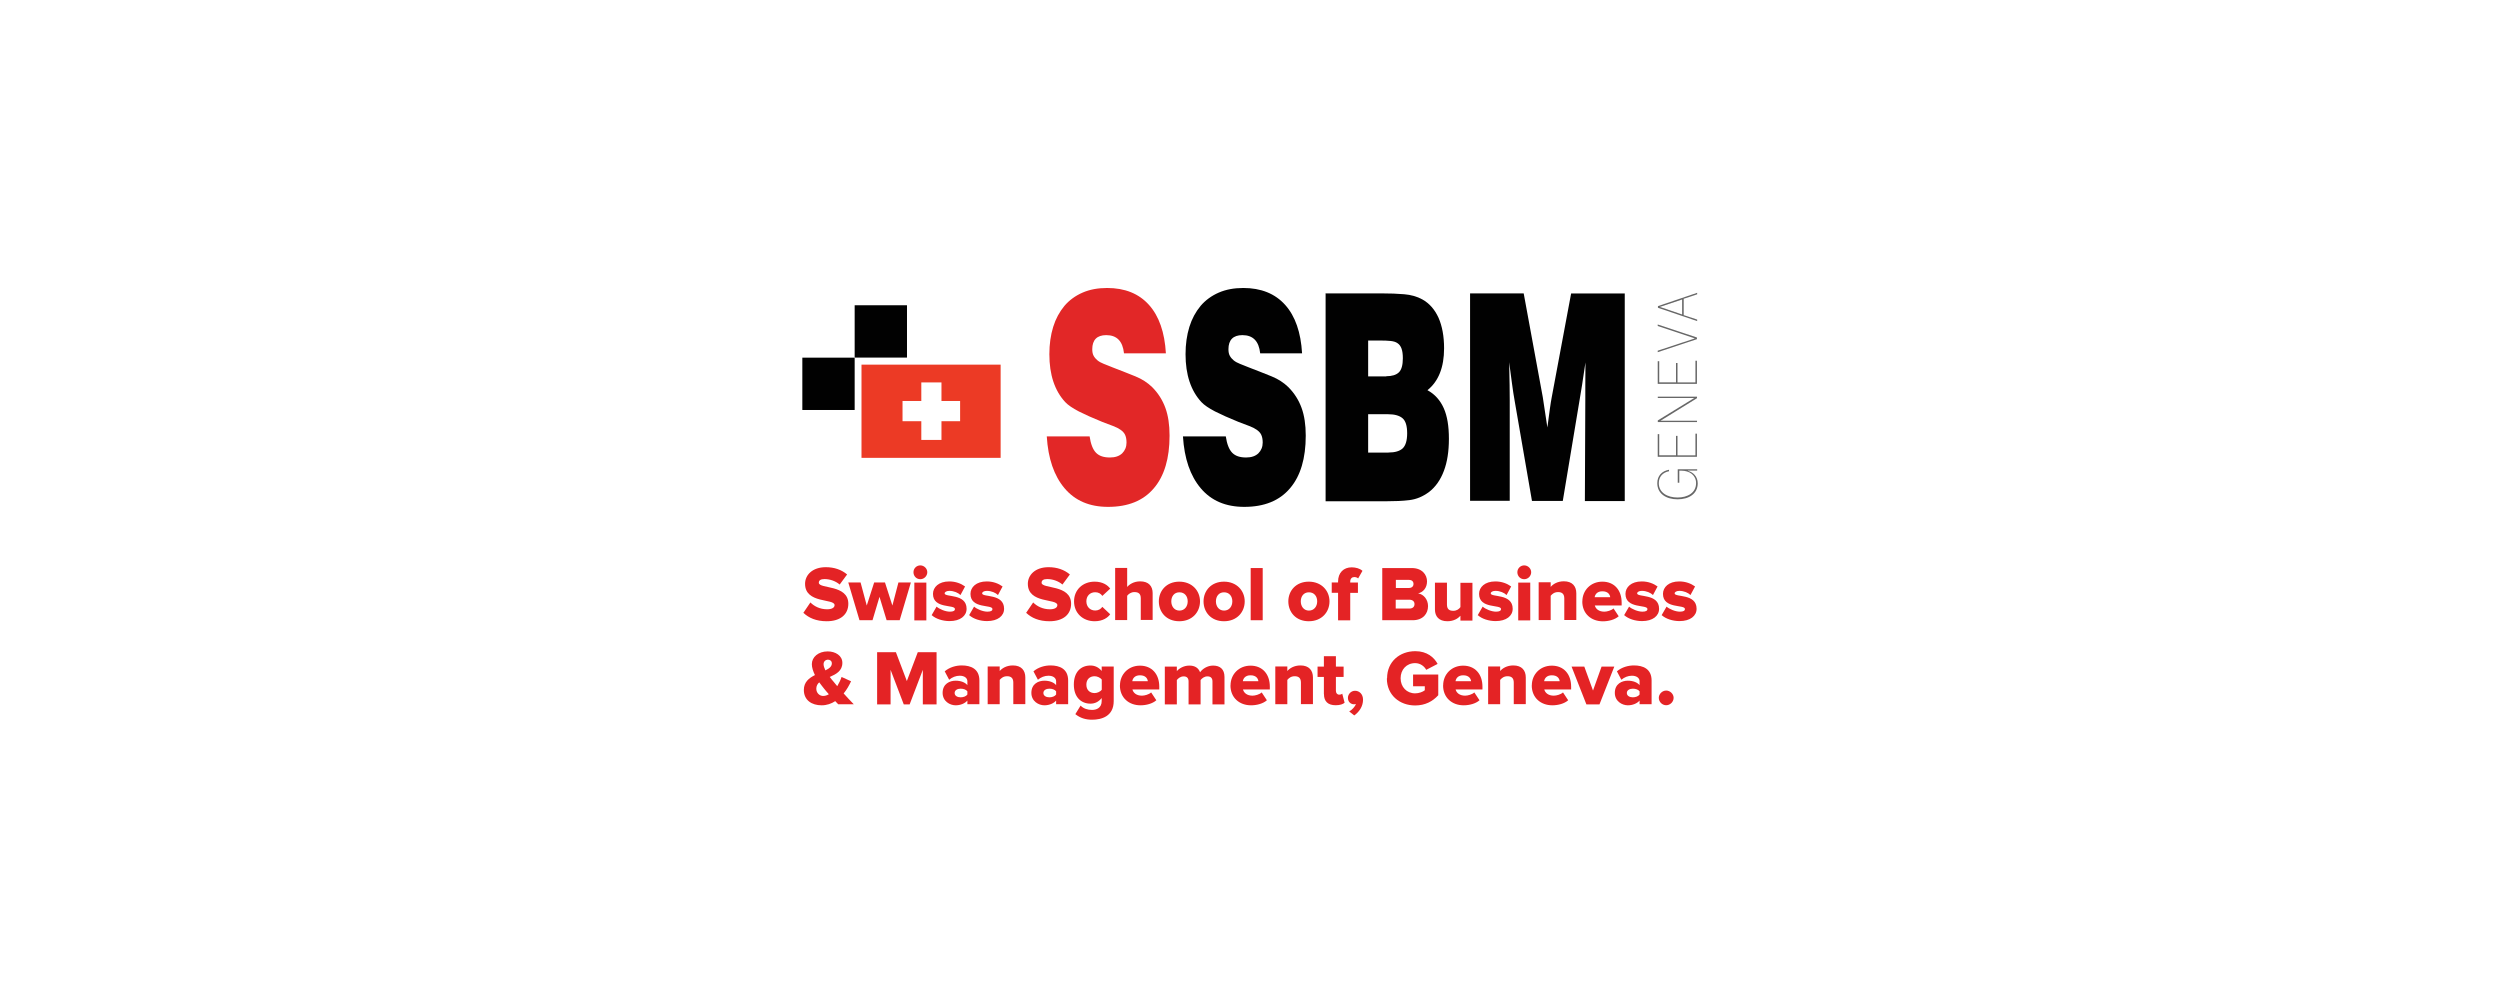 <?xml version="1.0" encoding="UTF-8"?>
<svg id="Layer_1" data-name="Layer 1" xmlns="http://www.w3.org/2000/svg" viewBox="0 0 347.33 140">
  <defs>
    <style>
      .cls-1 {
        fill: #010101;
      }

      .cls-2 {
        fill: #ec3a25;
      }

      .cls-3 {
        fill: #fff;
      }

      .cls-4 {
        fill: #e42325;
      }

      .cls-5 {
        fill: #676767;
      }

      .cls-6 {
        fill: #e22727;
      }
    </style>
  </defs>
  <rect class="cls-3" width="347.33" height="140"/>
  <g>
    <path class="cls-6" d="M151.38,60.62c.16,1.07.45,1.83.89,2.28s1.07.66,1.93.66c.74,0,1.3-.19,1.71-.58.39-.39.6-.89.6-1.5,0-.45-.08-.82-.21-1.09s-.35-.49-.62-.68-.62-.37-1.05-.53c-.43-.16-.91-.35-1.48-.56-1.32-.53-2.41-1.03-3.27-1.46-.86-.45-1.5-.88-1.89-1.3-1.46-1.58-2.2-3.79-2.2-6.65,0-1.4.18-2.65.53-3.79.35-1.13.88-2.1,1.56-2.92.68-.8,1.54-1.42,2.53-1.85.99-.43,2.12-.64,3.4-.64,2.47,0,4.41.78,5.82,2.35,1.4,1.56,2.18,3.81,2.35,6.73h-5.82c-.18-1.69-.99-2.53-2.47-2.53-1.28,0-1.94.66-1.94,1.96,0,.37.06.68.19.91.12.23.31.45.54.64s.54.35.89.49c.35.14.76.29,1.23.49,1.19.45,2.24.88,3.15,1.24.91.37,1.69.88,2.31,1.48.86.86,1.46,1.83,1.85,2.9s.58,2.35.58,3.85c0,3.15-.72,5.6-2.18,7.31-1.46,1.73-3.58,2.59-6.36,2.59-2.59,0-4.59-.86-6.05-2.59-1.46-1.73-2.28-4.12-2.47-7.2h5.97l-.04-.02Z"/>
    <path class="cls-1" d="M170.3,60.62c.16,1.07.45,1.83.89,2.28s1.07.66,1.93.66c.74,0,1.3-.19,1.71-.58.39-.39.6-.89.6-1.5,0-.45-.08-.82-.21-1.09s-.35-.49-.62-.68-.62-.37-1.05-.53-.91-.35-1.48-.56c-1.32-.53-2.41-1.03-3.27-1.46-.86-.45-1.5-.88-1.89-1.3-1.46-1.58-2.2-3.79-2.2-6.65,0-1.4.18-2.65.53-3.79.35-1.13.88-2.1,1.56-2.92.68-.8,1.54-1.42,2.53-1.85.99-.43,2.12-.64,3.4-.64,2.47,0,4.41.78,5.82,2.35,1.4,1.56,2.18,3.81,2.35,6.73h-5.82c-.18-1.69-.99-2.53-2.47-2.53-1.28,0-1.94.66-1.94,1.96,0,.37.06.68.19.91.12.23.31.45.54.64s.54.35.89.49.76.29,1.23.49c1.19.45,2.24.88,3.15,1.24.91.37,1.69.88,2.31,1.48.86.86,1.46,1.83,1.85,2.9s.58,2.35.58,3.85c0,3.15-.72,5.6-2.18,7.31-1.46,1.73-3.58,2.59-6.36,2.59-2.59,0-4.59-.86-6.05-2.59-1.46-1.73-2.28-4.12-2.47-7.2h5.97l-.04-.02Z"/>
    <path class="cls-1" d="M184.13,40.76h7.82c1.17,0,2.22.04,3.15.12.93.08,1.77.31,2.51.72.97.54,1.71,1.38,2.24,2.53.51,1.15.78,2.57.78,4.26,0,2.65-.78,4.59-2.31,5.82,1.03.56,1.77,1.4,2.26,2.49.49,1.09.72,2.51.72,4.26s-.23,3.23-.7,4.47-1.15,2.22-2.06,2.92c-.86.64-1.75,1.01-2.72,1.13s-2.04.16-3.21.16h-8.44v-28.84l-.02-.02ZM192.59,52.27c.8,0,1.38-.18,1.75-.53.37-.35.56-1.01.56-1.96,0-.56-.06-1.01-.18-1.34s-.29-.58-.56-.76c-.25-.18-.58-.27-.97-.31s-.88-.06-1.42-.06h-1.69v4.98h2.53l-.02-.02ZM192.9,62.87c.89,0,1.56-.19,1.98-.58.41-.39.62-1.09.62-2.1s-.21-1.71-.64-2.08-1.11-.56-2-.56h-2.78v5.33h2.84-.02Z"/>
    <path class="cls-1" d="M204.24,69.6v-28.84h7.45l2.65,14.41c.06.37.27,1.79.64,4.22.14-1.05.25-1.91.35-2.61s.18-1.23.25-1.56l2.7-14.45h7.45v28.84h-5.54l.06-14.2v-1.83c0-.84,0-1.93.02-3.23-.18,1.23-.33,2.28-.47,3.13-.14.86-.25,1.52-.33,2l-2.35,14.12h-4.28l-2.39-13.81c-.14-.78-.27-1.61-.39-2.53s-.25-1.89-.39-2.94c.06,2.49.08,4.26.08,5.33v13.93h-5.54.04Z"/>
    <rect class="cls-1" x="118.74" y="42.41" width="7.27" height="7.27"/>
    <rect class="cls-1" x="111.47" y="49.69" width="7.27" height="7.27"/>
    <rect class="cls-2" x="119.69" y="50.66" width="19.33" height="12.95"/>
    <polygon class="cls-3" points="133.39 55.71 130.8 55.71 130.8 53.13 128 53.13 128 55.71 125.39 55.71 125.39 58.52 128 58.52 128 61.12 130.8 61.12 130.8 58.52 133.39 58.52 133.39 55.71"/>
    <path class="cls-4" d="M111.6,85.16l.99-1.46c.53.53,1.32.95,2.33.95.62,0,1.03-.21,1.03-.58,0-.95-4.1-.16-4.1-2.96,0-1.23,1.03-2.31,2.88-2.31,1.17,0,2.18.35,2.96,1.01l-1.03,1.4c-.6-.51-1.4-.76-2.12-.76-.54,0-.78.19-.78.51,0,.89,4.1.21,4.1,2.92,0,1.46-1.07,2.43-3.01,2.43-1.46,0-2.49-.47-3.21-1.15h-.04Z"/>
    <path class="cls-4" d="M123.18,86.17l-.99-3.25-.97,3.25h-1.81l-1.56-5.25h1.71l.86,3.21,1.03-3.21h1.5l1.03,3.21.84-3.21h1.73l-1.56,5.25h-1.81Z"/>
    <path class="cls-4" d="M126.91,79.5c0-.53.43-.95.95-.95s.97.43.97.95-.43.97-.97.97-.95-.43-.95-.97ZM127.03,86.19v-5.25h1.67v5.25h-1.67Z"/>
    <path class="cls-4" d="M129.42,85.49l.7-1.21c.39.35,1.23.7,1.85.7.51,0,.7-.14.7-.37,0-.66-3.05.02-3.05-2.1,0-.93.8-1.73,2.26-1.73.89,0,1.63.29,2.2.7l-.64,1.19c-.31-.31-.91-.58-1.54-.58-.39,0-.66.16-.66.35,0,.58,3.05-.02,3.05,2.14,0,.99-.88,1.71-2.37,1.71-.95,0-1.91-.31-2.47-.82l-.02.02Z"/>
    <path class="cls-4" d="M134.63,85.49l.7-1.21c.39.35,1.23.7,1.85.7.51,0,.7-.14.7-.37,0-.66-3.05.02-3.05-2.1,0-.93.8-1.73,2.26-1.73.89,0,1.63.29,2.2.7l-.64,1.19c-.31-.31-.91-.58-1.54-.58-.39,0-.66.16-.66.35,0,.58,3.05-.02,3.05,2.14,0,.99-.88,1.71-2.37,1.71-.95,0-1.91-.31-2.47-.82l-.02.02Z"/>
    <path class="cls-4" d="M142.55,85.16l.99-1.46c.53.53,1.32.95,2.33.95.62,0,1.03-.21,1.03-.58,0-.95-4.1-.16-4.1-2.96,0-1.23,1.03-2.31,2.88-2.31,1.17,0,2.18.35,2.96,1.01l-1.03,1.4c-.6-.51-1.4-.76-2.12-.76-.54,0-.78.19-.78.51,0,.89,4.1.21,4.1,2.92,0,1.46-1.07,2.43-3.01,2.43-1.46,0-2.49-.47-3.21-1.15h-.04Z"/>
    <path class="cls-4" d="M149.22,83.55c0-1.63,1.23-2.74,2.86-2.74,1.15,0,1.83.51,2.16.97l-1.09,1.01c-.21-.31-.54-.51-.99-.51-.7,0-1.23.49-1.23,1.26s.53,1.28,1.23,1.28c.45,0,.78-.21.99-.51l1.09,1.03c-.31.45-1.01.97-2.16.97-1.63,0-2.86-1.13-2.86-2.76v-.02Z"/>
    <path class="cls-4" d="M158.49,86.17v-3.05c0-.64-.33-.86-.88-.86-.49,0-.82.27-1.01.51v3.38h-1.67v-7.25h1.67v2.65c.31-.37.93-.78,1.81-.78,1.19,0,1.73.68,1.73,1.63v3.73h-1.67l.02.04Z"/>
    <path class="cls-4" d="M161,83.55c0-1.48,1.07-2.74,2.84-2.74s2.88,1.26,2.88,2.74-1.07,2.76-2.88,2.76-2.84-1.28-2.84-2.76ZM165.01,83.55c0-.7-.41-1.26-1.15-1.26s-1.13.58-1.13,1.26.41,1.28,1.13,1.28,1.15-.58,1.15-1.28Z"/>
    <path class="cls-4" d="M167.21,83.55c0-1.48,1.07-2.74,2.84-2.74s2.88,1.26,2.88,2.74-1.07,2.76-2.88,2.76-2.84-1.28-2.84-2.76ZM171.21,83.55c0-.7-.41-1.26-1.15-1.26s-1.13.58-1.13,1.26.41,1.28,1.13,1.28,1.15-.58,1.15-1.28Z"/>
    <path class="cls-4" d="M173.76,86.17v-7.25h1.67v7.25h-1.67Z"/>
    <path class="cls-4" d="M178.99,83.55c0-1.48,1.07-2.74,2.84-2.74s2.88,1.26,2.88,2.74-1.07,2.76-2.88,2.76-2.84-1.28-2.84-2.76ZM183,83.55c0-.7-.41-1.26-1.15-1.26s-1.13.58-1.13,1.26.41,1.28,1.13,1.28,1.15-.58,1.15-1.28Z"/>
    <path class="cls-4" d="M185.9,86.17v-3.81h-.88v-1.44h.88v-.12c0-1.24.78-1.98,1.89-1.98.56,0,1.15.16,1.5.49l-.6,1.05c-.14-.12-.31-.19-.54-.19-.31,0-.56.21-.56.64v.12h1.07v1.44h-1.07v3.81s-1.67,0-1.67,0Z"/>
    <path class="cls-4" d="M192.04,86.17v-7.25h4.1c1.44,0,2.12.93,2.12,1.85s-.56,1.52-1.24,1.67c.78.12,1.38.86,1.38,1.77,0,1.05-.7,1.96-2.14,1.96h-4.24.02ZM196.38,81.12c0-.35-.25-.56-.64-.56h-1.81v1.13h1.81c.39,0,.64-.21.64-.56ZM196.52,83.92c0-.35-.25-.6-.72-.6h-1.89v1.23h1.89c.45,0,.72-.23.72-.62Z"/>
    <path class="cls-4" d="M202.9,86.17v-.62c-.33.37-.93.76-1.81.76-1.19,0-1.73-.68-1.73-1.63v-3.73h1.67v3.05c0,.64.33.86.88.86.49,0,.8-.25.99-.51v-3.38h1.67v5.25h-1.67v-.04Z"/>
    <path class="cls-4" d="M205.29,85.49l.7-1.21c.39.35,1.23.7,1.85.7.51,0,.7-.14.7-.37,0-.66-3.05.02-3.05-2.1,0-.93.8-1.73,2.26-1.73.89,0,1.63.29,2.2.7l-.64,1.19c-.31-.31-.91-.58-1.54-.58-.39,0-.66.16-.66.35,0,.58,3.05-.02,3.05,2.14,0,.99-.88,1.71-2.37,1.71-.95,0-1.91-.31-2.47-.82l-.02.02Z"/>
    <path class="cls-4" d="M210.81,79.5c0-.53.43-.95.95-.95s.97.43.97.95-.43.97-.97.97-.95-.43-.95-.97ZM210.93,86.19v-5.25h1.67v5.25h-1.67Z"/>
    <path class="cls-4" d="M217.33,86.17v-3.03c0-.64-.33-.88-.86-.88s-.82.27-1.03.51v3.38h-1.67v-5.25h1.67v.64c.31-.37.93-.78,1.83-.78,1.19,0,1.73.7,1.73,1.67v3.71h-1.67v.02Z"/>
    <path class="cls-4" d="M219.84,83.55c0-1.52,1.15-2.74,2.78-2.74s2.68,1.15,2.68,2.92v.39h-3.73c.12.47.56.86,1.32.86.37,0,.97-.16,1.28-.45l.72,1.09c-.53.47-1.4.7-2.2.7-1.61,0-2.86-1.05-2.86-2.76ZM222.62,82.15c-.72,0-1.01.43-1.07.82h2.16c-.04-.37-.31-.82-1.09-.82Z"/>
    <path class="cls-4" d="M225.63,85.49l.7-1.21c.39.35,1.23.7,1.85.7.51,0,.7-.14.7-.37,0-.66-3.05.02-3.05-2.1,0-.93.8-1.73,2.26-1.73.89,0,1.63.29,2.2.7l-.64,1.19c-.31-.31-.91-.58-1.54-.58-.39,0-.66.16-.66.35,0,.58,3.05-.02,3.05,2.14,0,.99-.88,1.71-2.37,1.71-.95,0-1.91-.31-2.47-.82l-.02.02Z"/>
    <path class="cls-4" d="M230.84,85.49l.7-1.21c.39.35,1.23.7,1.85.7.51,0,.7-.14.7-.37,0-.66-3.05.02-3.05-2.1,0-.93.8-1.73,2.26-1.73.89,0,1.63.29,2.2.7l-.64,1.19c-.31-.31-.91-.58-1.54-.58-.39,0-.66.16-.66.35,0,.58,3.05-.02,3.05,2.14,0,.99-.88,1.71-2.37,1.71-.95,0-1.91-.31-2.47-.82l-.02.02Z"/>
    <path class="cls-4" d="M116.47,97.86c-.12-.12-.27-.27-.43-.45-.53.35-1.17.58-1.89.58-1.36,0-2.47-.7-2.47-2.14,0-1.09.72-1.65,1.54-2.06-.25-.51-.43-1.05-.43-1.52,0-.97.89-1.77,2.2-1.77,1.07,0,2.04.58,2.04,1.59,0,1.13-.88,1.58-1.75,1.96.19.25.37.49.53.66.16.21.33.41.51.62.25-.41.47-.88.6-1.28l1.32.6c-.27.58-.6,1.17-1.03,1.69.43.49.89.97,1.4,1.5h-2.14ZM115.16,96.46c-.27-.31-.53-.6-.68-.8-.21-.25-.43-.56-.66-.86-.25.21-.41.51-.41.88,0,.6.45,1.01.95,1.01.27,0,.53-.08.78-.23h.02ZM114.68,93.13c.53-.25.89-.53.89-.97,0-.31-.23-.51-.53-.51-.37,0-.62.27-.62.62,0,.25.1.54.25.86Z"/>
    <path class="cls-4" d="M128.21,97.86v-4.8l-1.83,4.8h-.82l-1.83-4.8v4.8h-1.87v-7.25h2.61l1.52,4.01,1.52-4.01h2.61v7.25h-1.91Z"/>
    <path class="cls-4" d="M134.4,97.86v-.53c-.33.39-.95.66-1.63.66-.8,0-1.81-.56-1.81-1.73,0-1.26.99-1.69,1.81-1.69.7,0,1.32.23,1.63.62v-.53c0-.45-.39-.78-1.07-.78-.53,0-1.05.21-1.46.56l-.62-1.17c.68-.58,1.58-.82,2.37-.82,1.26,0,2.45.47,2.45,2.1v3.29s-1.67,0-1.67,0ZM134.4,96.52v-.47c-.18-.25-.56-.37-.93-.37-.43,0-.84.19-.84.6s.41.6.84.6c.37,0,.76-.14.93-.39v.02Z"/>
    <path class="cls-4" d="M140.78,97.86v-3.03c0-.64-.33-.88-.86-.88s-.82.27-1.03.51v3.38h-1.67v-5.25h1.67v.64c.31-.37.93-.78,1.83-.78,1.19,0,1.73.7,1.73,1.67v3.71h-1.67v.02Z"/>
    <path class="cls-4" d="M146.73,97.86v-.53c-.33.39-.95.66-1.63.66-.8,0-1.81-.56-1.81-1.73,0-1.26.99-1.69,1.81-1.69.7,0,1.32.23,1.63.62v-.53c0-.45-.39-.78-1.07-.78-.53,0-1.05.21-1.46.56l-.62-1.17c.68-.58,1.58-.82,2.37-.82,1.26,0,2.45.47,2.45,2.1v3.29s-1.67,0-1.67,0ZM146.73,96.52v-.47c-.18-.25-.56-.37-.93-.37-.43,0-.84.19-.84.6s.41.6.84.6c.37,0,.76-.14.93-.39v.02Z"/>
    <path class="cls-4" d="M149.41,99.2l.72-1.17c.41.43.99.6,1.59.6.56,0,1.34-.23,1.34-1.24v-.41c-.43.53-.95.78-1.56.78-1.28,0-2.31-.88-2.31-2.65s.99-2.65,2.31-2.65c.58,0,1.13.23,1.56.76v-.62h1.67v4.8c0,2.14-1.71,2.59-3.01,2.59-.89,0-1.65-.23-2.33-.78l.02-.02ZM153.07,95.82v-1.4c-.21-.29-.66-.47-.99-.47-.66,0-1.15.41-1.15,1.17s.49,1.17,1.15,1.17c.35,0,.8-.19.99-.47Z"/>
    <path class="cls-4" d="M155.6,95.22c0-1.52,1.15-2.74,2.78-2.74s2.68,1.15,2.68,2.92v.39h-3.73c.12.47.56.86,1.32.86.37,0,.97-.16,1.28-.45l.72,1.09c-.53.47-1.4.7-2.2.7-1.61,0-2.86-1.05-2.86-2.76ZM158.38,93.82c-.72,0-1.01.43-1.07.82h2.16c-.04-.37-.31-.82-1.09-.82Z"/>
    <path class="cls-4" d="M168.45,97.86v-3.19c0-.41-.19-.7-.7-.7-.45,0-.78.29-.95.51v3.38h-1.67v-3.19c0-.41-.19-.7-.68-.7-.45,0-.78.29-.95.51v3.38h-1.67v-5.25h1.67v.64c.23-.31.89-.78,1.73-.78.76,0,1.26.31,1.5.93.31-.45.99-.93,1.81-.93.97,0,1.58.51,1.58,1.58v3.81h-1.67.02Z"/>
    <path class="cls-4" d="M170.96,95.22c0-1.52,1.15-2.74,2.78-2.74s2.68,1.15,2.68,2.92v.39h-3.73c.12.47.56.86,1.32.86.37,0,.97-.16,1.28-.45l.72,1.09c-.53.47-1.4.7-2.2.7-1.61,0-2.86-1.05-2.86-2.76ZM173.74,93.82c-.72,0-1.01.43-1.07.82h2.16c-.04-.37-.31-.82-1.09-.82Z"/>
    <path class="cls-4" d="M180.74,97.86v-3.03c0-.64-.33-.88-.86-.88s-.82.27-1.03.51v3.38h-1.67v-5.25h1.67v.64c.31-.37.93-.78,1.83-.78,1.19,0,1.73.7,1.73,1.67v3.71h-1.67v.02Z"/>
    <path class="cls-4" d="M183.93,96.44v-2.39h-.88v-1.44h.88v-1.44h1.67v1.44h1.07v1.44h-1.07v1.93c0,.31.18.53.45.53.19,0,.37-.06.43-.14l.33,1.26c-.21.19-.62.35-1.24.35-1.07,0-1.63-.53-1.63-1.54Z"/>
    <path class="cls-4" d="M188.15,99.4l-.7-.56c.35-.18.8-.64.93-1.03-.04,0-.16.04-.25.04-.47,0-.86-.35-.86-.89s.45-.99.99-.99c.58,0,1.11.45,1.11,1.24,0,.89-.49,1.67-1.24,2.2h.02Z"/>
    <path class="cls-4" d="M192.71,94.22c0-2.31,1.77-3.75,3.93-3.75,1.61,0,2.61.86,3.09,1.77l-1.58.82c-.27-.49-.82-.93-1.54-.93-1.19,0-2.02.89-2.02,2.1s.84,2.1,2.02,2.1c.53,0,1.07-.21,1.34-.43v-.56h-1.63v-1.63h3.5v2.88c-.78.86-1.83,1.42-3.21,1.42-2.16,0-3.93-1.44-3.93-3.75l.02-.02Z"/>
    <path class="cls-4" d="M200.5,95.22c0-1.52,1.15-2.74,2.78-2.74s2.68,1.15,2.68,2.92v.39h-3.73c.12.47.56.86,1.32.86.37,0,.97-.16,1.28-.45l.72,1.09c-.53.47-1.4.7-2.2.7-1.61,0-2.86-1.05-2.86-2.76ZM203.29,93.82c-.72,0-1.01.43-1.07.82h2.16c-.04-.37-.31-.82-1.09-.82Z"/>
    <path class="cls-4" d="M210.31,97.86v-3.03c0-.64-.33-.88-.86-.88s-.82.27-1.03.51v3.38h-1.67v-5.25h1.67v.64c.31-.37.93-.78,1.83-.78,1.19,0,1.73.7,1.73,1.67v3.71h-1.67v.02Z"/>
    <path class="cls-4" d="M212.82,95.22c0-1.52,1.15-2.74,2.78-2.74s2.68,1.15,2.68,2.92v.39h-3.73c.12.47.56.86,1.32.86.37,0,.97-.16,1.28-.45l.72,1.09c-.53.47-1.4.7-2.2.7-1.61,0-2.86-1.05-2.86-2.76ZM215.6,93.82c-.72,0-1.01.43-1.07.82h2.16c-.04-.37-.31-.82-1.09-.82Z"/>
    <path class="cls-4" d="M220.4,97.86l-2.06-5.25h1.77l1.21,3.33,1.19-3.33h1.77l-2.06,5.25h-1.81Z"/>
    <path class="cls-4" d="M227.79,97.86v-.53c-.33.39-.95.66-1.63.66-.8,0-1.81-.56-1.81-1.73,0-1.26.99-1.69,1.81-1.69.7,0,1.32.23,1.63.62v-.53c0-.45-.39-.78-1.07-.78-.53,0-1.05.21-1.46.56l-.62-1.17c.68-.58,1.58-.82,2.37-.82,1.26,0,2.45.47,2.45,2.1v3.29s-1.67,0-1.67,0ZM227.79,96.52v-.47c-.18-.25-.56-.37-.93-.37-.43,0-.84.19-.84.6s.41.6.84.6c.37,0,.76-.14.93-.39v.02Z"/>
    <path class="cls-4" d="M230.46,96.95c0-.54.49-1.01,1.03-1.01s1.03.47,1.03,1.01-.47,1.03-1.03,1.03-1.03-.47-1.03-1.03Z"/>
    <path class="cls-5" d="M233.3,67.07h-.21v-1.87h2.7v.18h-1.28v.04c.66.16,1.36.74,1.36,1.73,0,1.44-1.21,2.22-2.8,2.22s-2.82-.78-2.82-2.24c0-1.01.62-1.69,1.63-1.87v.21c-.86.16-1.42.76-1.42,1.65,0,1.34,1.21,2,2.61,2s2.57-.66,2.57-2c0-1.09-.88-1.73-2.06-1.73h-.27s0,1.67,0,1.67Z"/>
    <path class="cls-5" d="M232.85,63.26v-2.7h.21v2.7h2.49v-3.01h.21v3.21h-5.45v-3.15h.21v2.94h2.31v.02Z"/>
    <path class="cls-5" d="M235.77,55.11v.21l-5.06,3.13h5.06v.19h-5.45v-.23l5.06-3.11h-5.06v-.19s5.45,0,5.45,0Z"/>
    <path class="cls-5" d="M232.85,53.13v-2.7h.21v2.7h2.49v-3.01h.21v3.21h-5.45v-3.15h.21v2.94h2.31v.02Z"/>
    <path class="cls-5" d="M235.43,47h0l-5.12-1.71v-.21l5.45,1.81v.23l-5.45,1.81v-.21l5.12-1.69v-.02Z"/>
    <path class="cls-5" d="M233.92,41.54v2.24l1.87.62v.21l-5.45-1.85v-.23l5.45-1.85v.21l-1.87.62v.02ZM233.7,43.71v-2.1l-3.09,1.03h0l3.09,1.05v.02Z"/>
  </g>
</svg>
